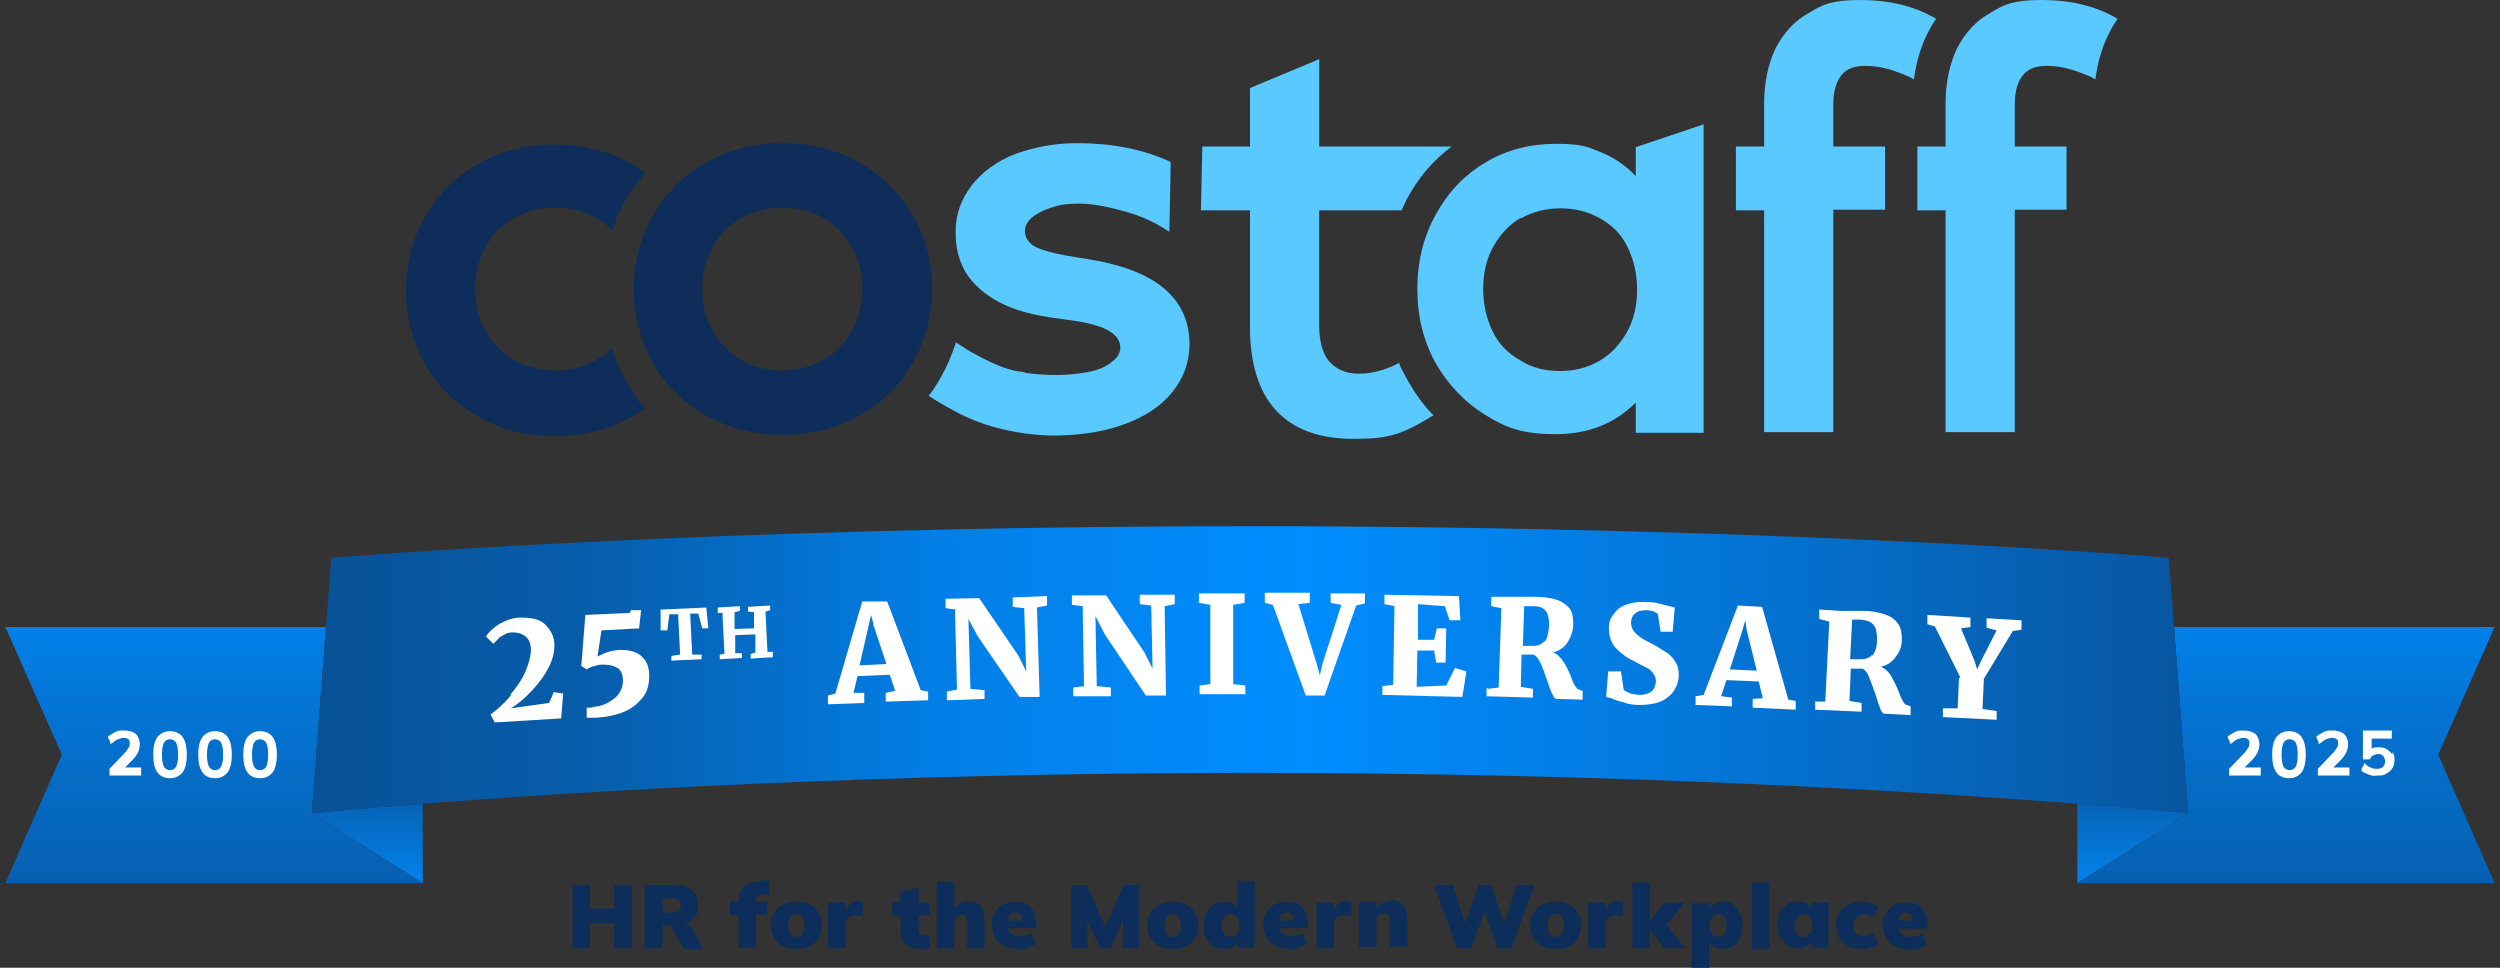 <svg xmlns="http://www.w3.org/2000/svg" xmlns:xlink="http://www.w3.org/1999/xlink" id="Layer_1" viewBox="0 0 372 144"><rect x="0" y="0" width="372" height="144" fill="#333333" stroke="none"/><defs><style>.st0 { fill: url(#linear-gradient2); } .st1 { fill: #0d2e5a; } .st2 { fill: #fff; } .st3 { fill: url(#linear-gradient1); } .st4 { fill: #0e2d5a; } .st5 { fill: #59c9ff; } .st6 { fill: url(#linear-gradient4); } .st7 { fill: url(#linear-gradient3); } .st8 { fill: url(#linear-gradient); }</style><linearGradient id="linear-gradient" x1="54.6" y1="-15962.3" x2="54.6" y2="-16051.1" gradientTransform="translate(0 16141.9)" gradientUnits="userSpaceOnUse"><stop offset=".1" stop-color="#0d2e5a"/><stop offset=".1" stop-color="#0c315f"/><stop offset=".2" stop-color="#0758a3"/><stop offset=".4" stop-color="#0474d4"/><stop offset=".5" stop-color="#0186f3"/><stop offset=".5" stop-color="#018dff"/><stop offset=".9" stop-color="#0d2e5a"/></linearGradient><linearGradient id="linear-gradient1" x1="1324.2" y1="-15962.3" x2="1324.2" y2="-16051.1" gradientTransform="translate(1641.6 16141.9) rotate(-180) scale(1 -1)" gradientUnits="userSpaceOnUse"><stop offset=".1" stop-color="#0d2e5a"/><stop offset=".1" stop-color="#0c315f"/><stop offset=".2" stop-color="#0758a3"/><stop offset=".4" stop-color="#0474d4"/><stop offset=".5" stop-color="#0186f3"/><stop offset=".5" stop-color="#018dff"/><stop offset=".9" stop-color="#0d2e5a"/></linearGradient><linearGradient id="linear-gradient2" x1="3892" y1="-31.5" x2="3892" y2="148.1" gradientTransform="translate(-3860.1 146) scale(1 -1)" gradientUnits="userSpaceOnUse"><stop offset=".1" stop-color="#0d2e5a"/><stop offset=".1" stop-color="#0c315f"/><stop offset=".2" stop-color="#0758a3"/><stop offset=".4" stop-color="#0474d4"/><stop offset=".5" stop-color="#0186f3"/><stop offset=".5" stop-color="#018dff"/><stop offset=".9" stop-color="#0d2e5a"/></linearGradient><linearGradient id="linear-gradient3" x1="5161.5" y1="-31.5" x2="5161.5" y2="148.1" gradientTransform="translate(5501.7 146) rotate(-180)" gradientUnits="userSpaceOnUse"><stop offset=".1" stop-color="#0d2e5a"/><stop offset=".1" stop-color="#0c315f"/><stop offset=".2" stop-color="#0758a3"/><stop offset=".4" stop-color="#0474d4"/><stop offset=".5" stop-color="#0186f3"/><stop offset=".5" stop-color="#018dff"/><stop offset=".9" stop-color="#0d2e5a"/></linearGradient><linearGradient id="linear-gradient4" x1="-72.1" y1="46.4" x2="460" y2="46.4" gradientTransform="translate(0 146) scale(1 -1)" gradientUnits="userSpaceOnUse"><stop offset="0" stop-color="#0d2e5a"/><stop offset=".3" stop-color="#075dab"/><stop offset=".4" stop-color="#027fe7"/><stop offset=".5" stop-color="#018dff"/><stop offset=".6" stop-color="#0379dd"/><stop offset=".8" stop-color="#09498a"/><stop offset=".9" stop-color="#0d2e5a"/></linearGradient></defs><g><g id="staff"><path class="st5" d="M299.8 21.8v-6.3c0-1.9.4-3.3 1.2-4.3s2-1.4 3.5-1.4 2.5.2 3.9.6c1.2.4 2.3.8 3.4 1.4.3-2.5 1-4.8 2-6.8.4-.8.8-1.5 1.3-2.2C311.9.9 308.1.0 303.9.0s-5.6.6-7.7 1.9c-2.2 1.2-3.8 3-5 5.3-1.1 2.3-1.7 5.1-1.7 8.3v6.3h-4.2v9.5h4.2v33h10.3V31.2h7.7v-9.4h-7.7.0z"/><path class="st5" d="M272.8 21.8v-6.3c0-1.9.4-3.3 1.2-4.3s2-1.4 3.5-1.4 2.5.2 3.9.6c1.2.4 2.3.8 3.4 1.4.3-2.5 1-4.8 2-6.8.4-.8.8-1.5 1.3-2.2C284.9.9 281.1.0 276.9.0s-5.6.6-7.7 1.9c-2.2 1.2-3.8 3-5 5.3-1.1 2.3-1.7 5.1-1.7 8.3v6.3h-4.2v9.5h4.2v33h10.3V31.2h7.7v-9.4h-7.7.0z"/><path class="st5" d="M243.4 64.3v-4.4c-3.1 3.1-7 4.7-11.9 4.7s-7.3-.9-10.4-2.8-5.6-4.5-7.5-7.8c-1.8-3.3-2.7-6.9-2.7-11s.9-7.7 2.7-11c1.8-3.3 4.2-5.9 7.4-7.8 3.1-1.9 6.7-2.8 10.5-2.8s4.6.4 6.6 1.2 3.8 2 5.3 3.6v-4.3l10.1-3.4v45.9h-10.1.0zM226.3 32.4c-1.7 1-3.1 2.5-4.1 4.3s-1.5 3.9-1.5 6.3.5 4.4 1.4 6.3 2.3 3.3 4.1 4.3h0c1.7 1.1 3.6 1.6 5.9 1.6s4.1-.5 5.9-1.5c1.7-1 3.1-2.5 4.1-4.3s1.5-3.9 1.5-6.3-.5-4.4-1.4-6.3-2.3-3.3-4.1-4.3c-1.8-1-3.7-1.5-5.9-1.5s-4.1.5-5.9 1.5h0z"/><path class="st5" d="M208.6 31.2c.2-.5.5-1 .7-1.5 1.7-3.2 3.9-5.8 6.7-7.9h-19.7v-13L186 13.1v8.7h-7.1l-.2 9.5h7.3v17.4c0 5.4 1.3 9.6 3.9 12.4s6.4 4.2 11.5 4.2 7-.5 11.9-3.5c-1.6-1.6-2.9-3.5-4-5.5-.2-.4-.5-.9-.7-1.3-.2-.3-.3-.7-.4-1-2.1 1.1-4.1 1.6-6 1.6s-3.3-.6-4.4-1.8c-1-1.2-1.5-3-1.5-5.2V31.3h12.3.0z"/><path class="st5" d="M177 51.2c0 2.7-.9 5.1-2.6 7.2s-4.2 3.7-7.3 4.8c-2.8 1-5.9 1.5-9.5 1.6.0.0-8.1.4-15.3-3.5-.8-.4-3.1-1.7-4.1-2.4.6-.8 1.2-1.7 1.7-2.6 1-1.7 1.7-3.4 2.3-5.2V51h0v-.1c.3.2.7.5.9.6 1.6 1.1 5.1 2.9 6.9 3.4.6.2 1.2.3 1.8.4.3.0.6.1.9.2 1.4.2 2.9.3 4.6.3s3.4-.2 4.9-.5c1.4-.3 2.5-.8 3.3-1.5.8-.6 1.2-1.3 1.2-2.1.0-1.9-2.1-3.2-6.4-3.9l-4.2-.6c-4.6-.7-8-2.1-10.4-4.3-1-.9-1.8-1.9-2.3-2.9-.8-1.6-1.2-3.3-1.2-5.3s0-.3.0-.4h0c0-2.5.9-4.7 2.3-6.6 1.6-2.1 3.8-3.7 6.6-4.8 2.8-1 5.8-1.6 9.2-1.6 5.1.0 9.8.9 13.9 2.8l-.2 10.4c-1.9-1.3-4-2.3-6.5-3s-4.8-1.2-6.9-1.2-2.9.2-4.2.6c-1.2.4-2.2.9-3 1.6h0c-.6.6-.9 1.2-.9 1.9s.4 1.6 1.3 2.2c.9.5 2.5 1 4.7 1.4l4.2.7c9.6 1.7 14.3 5.9 14.3 12.6h0z"/></g><g id="co"><path class="st4" d="M135.7 31.9c-1.9-3.3-4.6-5.9-8-7.8-3.4-1.9-7.2-2.8-11.3-2.8s-7.8.9-11.2 2.8c-3.4 1.9-6.1 4.5-8 7.9-1.9 3.3-2.9 7-2.9 11s1 7.7 2.9 11.1c1.9 3.3 4.6 5.9 8 7.8s7.2 2.8 11.3 2.8 7.9-.9 11.3-2.8 6.1-4.5 8-7.9c1.9-3.3 2.9-7 2.9-11s-1-7.7-2.9-11.1h0zM116.4 55.1c-2.3.0-4.3-.5-6.1-1.5-1.8-1.1-3.2-2.5-4.3-4.4-1-1.8-1.5-3.9-1.5-6.2s.5-4.4 1.6-6.3c1-1.9 2.5-3.3 4.3-4.3s3.8-1.5 6-1.5 4.3.5 6.1 1.5c1.8 1.1 3.2 2.5 4.3 4.4 1 1.8 1.5 3.9 1.5 6.2s-.5 4.4-1.6 6.3c-1 1.9-2.5 3.3-4.3 4.3s-3.8 1.5-6.1 1.5z"/><path class="st4" d="M94.5 58.8v-.1c-.1-.2-.2-.3-.4-.5s-.3-.5-.5-.7c-.2-.3-.4-.6-.5-.9-.2-.4-.4-.8-.6-1.2-.2-.4-.4-.8-.6-1.2-.2-.4-.3-.8-.5-1.2-.1-.3-.2-.6-.3-.9.0.0.0-.2.0-.3-.7.7-1.5 1.3-2.4 1.8-1.8 1-3.8 1.5-6.1 1.5s-4.3-.5-6.1-1.5c-1.8-1.1-3.2-2.5-4.3-4.4-1-1.8-1.5-3.9-1.5-6.2s.5-4.4 1.6-6.3c1-1.9 2.5-3.3 4.3-4.3s3.8-1.5 6-1.5 4.3.5 6.1 1.5c.9.5 1.7 1.2 2.4 1.9.1-.3.2-.7.4-1 0 0 0-.1.0-.2.1-.4.3-.7.4-1.1.2-.3.3-.7.5-1 0 0 0-.2.1-.2.2-.4.4-.7.6-1 .8-1.5 1.8-2.8 2.9-4.1-.7-.5-1.4-1-2.2-1.4-3.4-1.9-7.2-2.8-11.3-2.8s-7.8.9-11.2 2.8c-3.4 1.9-6.1 4.5-8 7.9-1.9 3.3-2.9 7-2.9 11s1 7.7 2.9 11.1c1.9 3.3 4.6 5.9 8 7.8s7.2 2.8 11.3 2.8 7.9-.9 11.3-2.8c.7-.4 1.4-.9 2.1-1.3-.3-.3-.5-.6-.8-.9-.2-.2-.4-.5-.5-.7h0z"/></g></g><g><g><polygon class="st1" points="91.4 135.2 87.8 135.2 87.8 131.7 85.2 131.7 85.2 141.1 87.8 141.1 87.8 137.4 91.4 137.4 91.4 141.1 94 141.1 94 131.7 91.4 131.7 91.4 135.2"/><path class="st1" d="M102.4 137.6c-.1.0-.2-.1-.4-.2.1.0.2.0.3-.1.5-.2.9-.6 1.2-1s.4-1 .4-1.6c0-.9-.3-1.6-.9-2.2s-1.4-.8-2.6-.8h-4.5v9.4h2.7v-3.4h.5c.2.0.4.0.6.1.2.0.3.2.4.4l1.6 3h2.9l-1.4-2.6c-.2-.4-.4-.7-.8-.9h0zM1e2 135.8h-1.4v-2.1h1.4c.4.0.8.0 1 .2s.3.4.3.8-.1.6-.3.8c-.2.2-.6.3-1 .3h0z"/><path class="st1" d="M113 131.2c-1 0-1.8.2-2.3.7s-.8 1.2-.8 2.1v.2h-1.3v1.9h1.3v4.9h2.6v-4.9h1.6v-1.9h-1.6v-.2c0-.2.0-.4.2-.6s.2-.2.4-.3.3.0.5.0.3.0.5.0.3.0.4.0v-1.9c-.2.0-.4-.1-.7-.2s-.5.0-.7.0h0z"/><path class="st1" d="M120.5 134.6c-.6-.3-1.2-.4-2-.4s-1.4.1-2 .4-1 .7-1.3 1.2-.5 1.2-.5 1.9.2 1.4.5 1.9.8.9 1.3 1.2c.6.3 1.2.4 2 .4s1.4-.1 2-.4 1-.7 1.3-1.2.5-1.2.5-1.9-.2-1.4-.5-1.9-.8-.9-1.3-1.2zM119.4 139c-.2.3-.5.4-.9.4s-.7-.1-.9-.4-.3-.7-.3-1.3.1-1 .3-1.3.5-.4.9-.4.7.1.9.4.3.7.3 1.3-.1 1-.3 1.3z"/><path class="st1" d="M127.9 134.1c-.4.0-.8.0-1.1.2s-.5.4-.7.8c0 .1.0.2-.2.4l-.2-1.2h-2.5c0 .3.0.6.0.9s0 .6.0 1v4.9h2.6V138c0-.4.0-.8.1-1s.2-.5.5-.6.5-.2.9-.2.4.0.5.0.3.0.6.2v-2.2c-.1.0-.2.0-.3.0s-.2.0-.4.0h0z"/><path class="st1" d="M136.6 132.1l-2.6.6v1.6h-1.3v1.9h1.3v2.2c0 1 .2 1.7.8 2.1.5.5 1.3.7 2.3.7s.4.0.6.0.4.0.6-.2v-1.9c-.1.0-.2.0-.4.1s-.2.0-.4.0c-.2.0-.4.0-.6-.2s-.2-.4-.2-.7v-2.1h1.6v-1.9h-1.6v-2.2h0z"/><path class="st1" d="M144.2 134.1c-.5.0-1 .1-1.4.3-.3.2-.5.4-.8.7v-3.9h-2.6v9.9h2.6v-3.8c0-.4.1-.7.3-.9.2-.2.5-.3.8-.3s.5.0.6.2.2.4.2.8v4h2.6V137c0-1-.2-1.7-.6-2.2s-1-.7-1.8-.7h0z"/><path class="st1" d="M152.9 134.6c-.5-.3-1.1-.4-1.8-.4s-1.3.1-1.9.4-.9.7-1.2 1.2c-.3.5-.4 1.1-.4 1.8.0 1.1.4 2 1 2.6.7.6 1.7 1 2.9 1s1 0 1.4-.2c.4-.1.8-.3 1.2-.5l-.6-1.7c-.3.2-.6.3-.9.4-.3.0-.6.1-1 .1-.5.0-.9-.1-1.2-.4-.2-.2-.3-.4-.4-.8h4.2v-.5c0-.7-.1-1.3-.3-1.8s-.6-.9-1-1.2h0zM151.2 135.8c.3.0.6.1.7.3.1.2.2.5.2.9H150c0-.3.1-.6.2-.8.2-.3.5-.4.8-.4h0z"/><polygon class="st1" points="164.5 137.9 161.7 131.7 159.4 131.7 159.4 141.1 161.8 141.1 161.8 137 163.7 141.1 165.2 141.1 167.1 137 167.1 141.1 169.5 141.1 169.5 131.7 167.2 131.7 164.5 137.9"/><path class="st1" d="M176.5 134.6c-.6-.3-1.2-.4-2-.4s-1.4.1-2 .4-1 .7-1.3 1.2-.5 1.2-.5 1.9.2 1.4.5 1.9.8.9 1.3 1.2c.6.3 1.2.4 2 .4s1.4-.1 2-.4 1-.7 1.3-1.2.5-1.2.5-1.9-.2-1.4-.5-1.9-.8-.9-1.3-1.2zM175.4 139c-.2.3-.5.4-.9.4s-.7-.1-.9-.4-.3-.7-.3-1.3.1-1 .3-1.3.5-.4.9-.4.7.1.9.4.3.7.3 1.3-.1 1-.3 1.3z"/><path class="st1" d="M184.3 135.1c-.2-.2-.4-.4-.7-.6-.4-.2-.9-.3-1.4-.3s-1.1.1-1.6.4-.8.7-1.1 1.2c-.3.5-.4 1.2-.4 1.9s.1 1.4.4 1.9.6.9 1.1 1.2c.4.3 1 .4 1.6.4s1-.1 1.4-.4c.3-.2.5-.4.6-.6v.8h2.5v-9.9h-2.6v3.8h0zM184 139c-.2.3-.5.4-.9.4s-.7-.1-.9-.4c-.2-.3-.4-.7-.4-1.3s.1-1 .4-1.3.5-.4.9-.4.7.1.9.4c.2.3.4.7.4 1.3s-.1 1-.4 1.3z"/><path class="st1" d="M193.3 134.6c-.5-.3-1.1-.4-1.8-.4s-1.3.1-1.9.4-.9.7-1.2 1.2c-.3.5-.4 1.1-.4 1.8.0 1.1.4 2 1 2.6.7.6 1.7 1 2.9 1s1 0 1.4-.2c.4-.1.8-.3 1.2-.5l-.6-1.7c-.3.2-.6.3-.9.4-.3.0-.6.1-1 .1-.5.0-.9-.1-1.2-.4-.2-.2-.3-.4-.4-.8h4.2v-.5c0-.7-.1-1.3-.3-1.8s-.6-.9-1-1.2h0zM191.6 135.8c.3.0.6.1.7.3.1.2.2.5.2.9h-2.1c0-.3.1-.6.2-.8.2-.3.5-.4.8-.4h0z"/><path class="st1" d="M200.5 134.1c-.4.0-.8.0-1.1.2s-.5.4-.7.8c0 .1-.1.2-.1.4l-.2-1.2h-2.5c0 .3.0.6.0.9s0 .6.0 1v4.9h2.6V138c0-.4.0-.8.1-1s.2-.5.5-.6.5-.2.9-.2.4.0.5.0.3.0.6.2v-2.2c-.1.0-.2.0-.3.0s-.2.0-.4.0h0z"/><path class="st1" d="M207 134.1c-.5.0-1 .1-1.4.3-.3.2-.6.4-.8.8v-1h-2.6c0 .3.0.6.0.9s0 .6.0.9v4.9h2.6v-3.8c0-.4.1-.7.3-.9.2-.2.5-.3.9-.3s.4.0.6.2c.1.2.2.4.2.8v3.9h2.6v-4c0-1-.2-1.8-.6-2.2s-1-.7-1.8-.7h0z"/><polygon class="st1" points="225.7 131.7 223.8 137.4 221.9 131.7 220 131.7 218 137.4 216.2 131.7 213.4 131.7 216.8 141.1 218.9 141.1 220.9 135.7 222.8 141.1 224.9 141.1 228.3 131.7 225.7 131.7"/><path class="st1" d="M233.5 134.6c-.6-.3-1.2-.4-2-.4s-1.4.1-2 .4-1 .7-1.3 1.2-.5 1.2-.5 1.9.2 1.4.5 1.9.8.9 1.3 1.2c.6.3 1.2.4 2 .4s1.4-.1 2-.4 1-.7 1.3-1.2.5-1.2.5-1.9-.2-1.4-.5-1.9-.8-.9-1.3-1.2zM232.4 139c-.2.3-.5.4-.9.4s-.7-.1-.9-.4-.3-.7-.3-1.3.1-1 .3-1.3.5-.4.9-.4.7.1.9.4.3.7.3 1.3-.1 1-.3 1.3z"/><path class="st1" d="M240.9 134.1c-.4.0-.8.0-1.1.2s-.5.4-.7.8c0 .1-.1.2-.1.4l-.2-1.2h-2.5c0 .3.0.6.0.9s0 .6.0 1v4.9h2.6V138c0-.4.0-.8.1-1s.2-.5.5-.6.5-.2.9-.2.4.0.5.0.3.0.6.2v-2.2c-.1.0-.2.0-.3.0s-.2.0-.4.0h0z"/><polygon class="st1" points="250.7 134.3 247.6 134.3 245.5 137 245.5 137 245.5 131.3 242.9 131.3 242.9 141.1 245.5 141.1 245.5 138.3 245.5 138.3 247.7 141.1 250.7 141.1 248 137.6 250.7 134.3"/><path class="st1" d="M258 134.6c-.5-.3-1-.4-1.6-.4s-1 .1-1.4.4c-.3.2-.6.4-.7.7v-.9h-2.6c0 .3.0.6.0.9s0 .6.0.9v7.8h2.6v-3.7c.1.2.4.4.7.6.4.2.9.3 1.4.3s1.1-.1 1.5-.4c.5-.3.8-.7 1-1.2s.4-1.2.4-1.9-.1-1.4-.4-1.9-.6-.9-1-1.2h0zM256.6 139c-.2.3-.5.4-.9.4s-.7-.1-.9-.4c-.2-.3-.4-.7-.4-1.3s.1-1 .4-1.3.5-.4.9-.4.7.1.9.4.3.7.3 1.3-.1 1-.3 1.3z"/><rect class="st1" x="260.7" y="131.3" width="2.6" height="9.9"/><path class="st1" d="M269.6 135.2c-.1-.3-.4-.5-.7-.7-.4-.2-.9-.4-1.4-.4s-1.1.1-1.5.4-.8.7-1.1 1.2-.4 1.2-.4 1.9.1 1.4.4 1.9c.3.5.6.9 1.1 1.2s1 .4 1.5.4 1-.1 1.4-.3c.3-.2.5-.4.7-.6v.8h2.5v-4.9c0-.3.0-.6.0-.9s0-.6.0-.9h-2.5v.9h-.1zM269.2 139c-.2.3-.5.4-.9.4s-.7-.1-.9-.4-.3-.7-.3-1.3.1-1 .4-1.3.5-.4.9-.4.7.1.9.4.4.7.4 1.3-.1 1-.4 1.3h0z"/><path class="st1" d="M277.3 136.1c.2.0.5.0.8.1s.5.2.7.4l.7-1.7c-.3-.2-.6-.4-1.1-.5s-.9-.2-1.4-.2c-.8.0-1.4.1-2 .4s-1 .7-1.3 1.2-.5 1.2-.5 1.9.2 1.4.5 1.9.8.9 1.3 1.2c.6.3 1.2.4 2 .4s.9.0 1.4-.2c.5-.1.8-.3 1.1-.5l-.7-1.7c-.2.2-.5.3-.7.4-.3.0-.5.1-.8.1-.5.0-.8-.1-1.1-.4s-.4-.7-.4-1.2.1-.9.4-1.2.6-.4 1.1-.4h0z"/><path class="st1" d="M286.8 137.7c0-.7-.1-1.3-.3-1.8s-.6-.9-1-1.2c-.5-.3-1-.4-1.8-.4s-1.3.1-1.9.4c-.5.3-.9.7-1.2 1.2s-.4 1.1-.4 1.8c0 1.1.4 2 1 2.6.7.6 1.7 1 2.9 1s1 0 1.4-.2c.4-.1.8-.3 1.2-.5l-.6-1.7c-.3.2-.6.3-.9.4-.3.0-.6.1-1 .1-.5.0-.9-.1-1.2-.4-.2-.2-.3-.4-.4-.8h4.2v-.5h0zM283.7 135.8c.3.0.6.1.7.3.1.2.2.5.2.9h-2c0-.3.1-.6.2-.8.2-.3.5-.4.8-.4z"/></g><g><g><path class="st8" d="M46.4 121l16.5 10.4v-11.8c-10.6.8-16.5 1.4-16.5 1.4h0z"/><path class="st3" d="M325.6 121h0s-5.9-.6-16.5-1.4v11.8l16.5-10.4h0z"/><polygon class="st0" points="46.4 121 46.4 121 48.5 93.3 .8 93.3 9.2 112.3 .8 131.4 62.9 131.4 46.4 121 46.4 121"/><polygon class="st7" points="371.2 93.3 323.5 93.3 325.6 121 325.6 121 309.1 131.4 371.2 131.4 362.8 112.3 371.2 93.3"/><path class="st6" d="M323.5 93.3l-.8-10.3s-55.8-4.7-136.7-4.7S49.3 83 49.3 83l-.8 10.3-2.1 27.7h0s5.9-.6 16.5-1.4c22.9-1.8 67.8-4.6 123.1-4.6s100.2 2.8 123.1 4.6c10.6.8 16.5 1.4 16.5 1.4h0l-2.1-27.7h0z"/></g><g><path class="st2" d="M76 103.3c.9-1.1 1.7-2.2 2.2-3.4s.8-2.3.8-3.3c0-.8-.3-1.5-.8-1.9s-1.1-.6-1.9-.6c-.5.0-.9.1-1.2.3s-.7.3-.9.6c-.2.2-.5.5-.8.8l-1.1-1.1c.5-.7 1.2-1.4 2.1-1.9s1.9-.9 3.1-.9c1.5.0 2.8.2 3.6 1s1.4 1.8 1.4 3.1c0 .9-.2 2-.8 3.2s-1.4 2.3-2.4 3.4-2.1 2.1-3.3 2.8l5.7-.8.7-1.6 1.4.2-.3 3.7-9.9.6-.6-1.2c1.1-.8 2.1-1.7 3-2.8h0z"/><path class="st2" d="M87.9 105.2c.9.0 1.7-.2 2.5-.6.7-.4 1.3-.8 1.7-1.4s.6-1.2.6-1.9c0-.9-.3-1.6-.8-1.9-.5-.3-1.2-.5-2-.5-.5.0-.9.0-1.4.2-.5.1-.9.3-1.2.5l-.8-.5.6-7.6 6.6-.3.2-.4h1.5l-.3 2.7-5.6.3-.6 3.9c1.1-.6 2.1-.9 3.2-1 1.4.0 2.5.2 3.3.9s1.2 1.6 1.2 2.9c0 1.2-.2 2.3-.9 3.2s-1.6 1.7-2.8 2.2-2.6.8-4.2.9c-.5.0-1 0-1.4.0v-1.5c.4.0.8.0 1.1.0h0z"/><path class="st2" d="M100.9 91.4h-1.3c0 .1-.3 2.4-.3 2.4h-1v-3.1l6.8-.3.3 3.1h-.9l-.6-2.2h-1.2l.3 6.1h1.4v.7l-4.5.2v-.7l1.3-.2-.3-6.1h0z"/><path class="st2" d="M107.6 91.2h-.8v-.8l3.3-.2v.7l-.8.2v2.5c.1.0 2.9-.1 2.9-.1v-2.4c-.1.0-.9-.1-.9-.1v-.7l3.3-.2v.7l-.7.2.3 6h.8v.8l-3.3.2v-.7l.7-.2v-2.7c-.1.0-3 .1-3 .1v2.7c.1.0 1 0 1 0v.7l-3.3.2v-.7l.7-.1-.3-6h0z"/><path class="st2" d="M128.4 89.5h3.6c0-.1 5 13.2 5 13.2l1.1.2v1.3l-6.3.2v-1.3l1.4-.3-.8-2.4-4.8.2-.6 2.5h1.6c0 .1.0 1.5.0 1.5l-5.4.2v-1.3l1.1-.3 4-13.7h0zM130 92.9l-.4-1.4-.3 1.4-1.4 6.1 4-.2-2-6h0z"/><path class="st2" d="M142.3 90.7l-1.6-.2v-1.4l5-.1 5.8 8.5 1.2 2.4-.3-9.4-1.7-.2v-1.4l5.1-.2v1.4l-1.5.3.4 13.3h-3l-6.2-9-1.4-2.6.3 10.4 2.1.2v1.3l-5.6.2v-1.3l1.5-.3-.3-11.8h0z"/><path class="st2" d="M161.1 90.2l-1.6-.2v-1.4h5.1l5.7 8.5 1.2 2.4-.2-9.4-1.7-.2v-1.4h5.2v1.4l-1.5.3.2 13.3h-3l-6.1-9.1-1.4-2.7.2 10.4 2.1.2v1.3h-5.6v-1.3l1.6-.2-.2-11.8h0z"/><path class="st2" d="M180.1 90l-1.7-.3v-1.4h6.8v1.4l-1.7.3v11.8l1.8.2v1.3h-6.8V102l1.6-.2V90z"/><path class="st2" d="M188.3 88.2h6.6v1.5l-1.7.2 2.7 8.8.5 1.8.4-1.8 2.8-8.7-1.6-.3v-1.4h5.1v1.5l-1.3.3-4.7 13.4h-2.8L189.4 90l-1.2-.3v-1.4h0z"/><path class="st2" d="M207.6 90.2l-1.6-.3v-1.4l11.1.2.2 3.6h-1.6l-.7-2.1-4-.3v5.3c-.1.0 2.4.0 2.4.0l.4-1.7h1.4l-.1 5.1h-1.4l-.3-1.8h-2.5c0-.1-.1 5.4-.1 5.4l4.4-.2 1.3-2.6 1.7.5-.6 3.8-11.9-.3v-1.3l1.6-.2.2-11.8h0z"/><path class="st2" d="M221.4 102.5l1.6-.2.4-11.8-1.5-.3v-1.4h3.1.8c.3.0.5.0.7.0.7.0 1.4.0 1.9.0 1.4.0 2.6.2 3.4.5s1.4.8 1.8 1.3.5 1.4.5 2.3c0 .9-.3 1.8-.8 2.6s-1.2 1.3-2.2 1.6c.6.2 1.1.7 1.5 1.3s.8 1.4 1.2 2.4c.2.6.4 1 .6 1.3s.3.4.5.5l.6.2v1.3l-3.9-.1c-.2.0-.4-.2-.6-.7-.2-.4-.5-1.1-.8-2.1-.4-1.1-.7-2-1-2.6s-.6-1-1-1.2h-1.8l-.1 4.8 1.8.3v1.3l-6.9-.2v-1.3zM229.8 95.6c.4-.5.6-1.3.7-2.5.0-1-.1-1.7-.5-2.2s-1-.7-1.9-.7c-.5.0-.9.0-1.3.0l-.2 5.9c.2.0.5.0.9.0s.6.0.7.0c.7.0 1.2-.2 1.7-.8h0z"/><path class="st2" d="M241.9 104.6c-.6-.2-1.3-.3-1.9-.6-.4-.2-.8-.2-1-.3l.3-3.8h1.9s.4 2.7.4 2.7c.1.2.4.3.8.5s.9.2 1.4.3c.8.0 1.4-.1 1.9-.5s.6-.8.7-1.5c0-.4-.1-.8-.4-1.2-.2-.3-.6-.7-1.1-.9s-1.1-.6-1.9-1c-1.1-.5-1.9-1.2-2.6-1.9-.7-.8-1-1.8-1-3 0-.8.2-1.4.7-2 .4-.6 1-1.1 1.8-1.4s1.8-.5 3-.4c.7.0 1.3.0 1.9.2.5.1 1.1.3 1.7.4.3.1.6.2.7.2l-.3 3.6h-1.8s-.4-2.6-.4-2.6c0-.1-.3-.2-.6-.4-.3-.1-.7-.2-1.1-.2-.7.0-1.3.1-1.7.5-.4.3-.6.8-.6 1.3s.1.9.4 1.3c.3.4.7.7 1.1 1s1.1.6 2 1.1c.7.4 1.3.8 1.8 1.1s1 .9 1.3 1.4c.4.6.5 1.2.5 2 0 .7-.2 1.4-.6 2.1-.4.7-1 1.2-1.9 1.7-.9.4-2 .6-3.4.6-.7.0-1.4-.1-2.1-.3h0z"/><path class="st2" d="M258.6 90.1l3.6.2 3.9 13.8 1.1.2v1.3l-6.4-.3V104l1.5-.1-.6-2.5-4.8-.2-.8 2.4 1.6.2v1.3l-5.4-.2v-1.3l1.2-.2 5.1-13.3h0zM259.9 93.7l-.2-1.4-.4 1.4-1.9 5.9 4 .2-1.5-6.1h0z"/><path class="st2" d="M270 104.4h1.6c0-.1.6-11.9.6-11.9l-1.5-.4v-1.4s3.2.2 3.2.2c.3.0.5.0.8.0h.7c.7.0 1.4.0 1.9.0 1.4.0 2.6.3 3.4.6.8.3 1.4.8 1.8 1.4s.5 1.4.5 2.3c0 .9-.3 1.8-.9 2.5-.5.8-1.3 1.3-2.2 1.5.6.3 1.1.7 1.5 1.4s.8 1.5 1.2 2.5c.2.6.4 1 .6 1.3.1.3.3.4.5.5l.6.2v1.3s-3.9-.2-3.9-.2c-.2.0-.4-.2-.6-.7s-.4-1.1-.7-2.1c-.4-1.1-.7-2-1-2.7s-.6-1-.9-1.2h-1.8l-.2 4.8 1.8.3v1.3l-6.9-.3v-1.3h0zM278.6 97.6c.4-.5.7-1.3.7-2.4.0-1-.1-1.7-.5-2.2s-1-.7-1.9-.8c-.5.0-.9.0-1.3.0l-.3 5.9c.2.0.5.0.9.0s.6.0.7.0c.7.0 1.3-.2 1.7-.7h0z"/><path class="st2" d="M291.7 100.8l-3.8-7.6-1.1-.3v-1.4l6.4.4v1.4l-1.4.2 2 4.8.4 1.3.6-1.3 2.3-4.5-1.5-.4V92l5.2.3v1.4l-1.3.2-4.3 7.1-.2 4.5 2.1.3v1.3l-8-.4v-1.3h2.2l.2-4.5h0z"/></g><g><g><path class="st2" d="M18.3 114.5l1.3-1.3c.4-.4.7-.8.9-1.2s.3-.8.3-1.3-.2-1.1-.6-1.5c-.4-.3-1-.5-1.7-.5s-.9.0-1.3.2c-.4.2-.7.4-1 .6h-.1c0 .1.0.3.0.3l.3.6v.3c.1.0.4-.2.4-.2.2-.2.5-.4.7-.5.2.0.5-.2.8-.2s.6.0.8.2c.2.1.2.3.2.6s0 .5-.2.7c-.1.2-.3.5-.6.8l-2.2 2.3h0v1H21v-1.2h-2.8z"/><path class="st2" d="M25.3 108.8c-.8.0-1.4.3-1.9.9-.4.6-.6 1.4-.6 2.6s.2 2 .6 2.6c.4.6 1.1.9 1.9.9s1.4-.3 1.9-.9c.4-.6.6-1.5.6-2.6s-.2-2-.6-2.6c-.4-.6-1.1-.9-1.9-.9h0zm0 1.2c.4.0.7.2.9.5.2.4.3 1 .3 1.8s-.1 1.4-.3 1.8c-.2.3-.5.5-.9.5s-.7-.2-.9-.5c-.2-.4-.3-1-.3-1.8s.1-1.4.3-1.8c.2-.3.5-.5.9-.5h0z"/><path class="st2" d="M32 108.8c-.8.0-1.4.3-1.9.9-.4.6-.6 1.4-.6 2.6s.2 2 .6 2.6c.4.6 1.1.9 1.9.9s1.4-.3 1.9-.9c.4-.6.6-1.5.6-2.6s-.2-2-.6-2.6-1.1-.9-1.9-.9h0zm1.2 3.5c0 .8-.1 1.4-.3 1.8-.2.3-.5.5-.9.5s-.7-.2-.9-.5c-.2-.4-.3-1-.3-1.8s.1-1.4.3-1.8c.2-.3.5-.5.9-.5s.7.2.9.5c.2.4.3 1 .3 1.8h0z"/><path class="st2" d="M38.7 108.8c-.8.0-1.4.3-1.9.9-.4.6-.6 1.4-.6 2.6s.2 2 .6 2.6 1.1.9 1.9.9 1.4-.3 1.9-.9c.4-.6.6-1.5.6-2.6s-.2-2-.6-2.6-1.1-.9-1.9-.9h0zm0 1.2c.4.0.7.2.9.5.2.4.3 1 .3 1.8s-.1 1.4-.3 1.8c-.2.3-.5.5-.9.5s-.7-.2-.9-.5c-.2-.4-.3-1-.3-1.8s.1-1.4.3-1.8c.2-.3.5-.5.9-.5h0z"/></g><g><path class="st2" d="M333.7 114.5l1.3-1.3c.4-.4.7-.8.9-1.2s.3-.8.3-1.3-.2-1.1-.6-1.5c-.4-.3-1-.5-1.7-.5s-.9.0-1.3.2c-.4.2-.7.4-1 .6h-.1c0 .1.0.3.0.3l.3.6v.3c.1.0.4-.2.4-.2.2-.2.5-.4.7-.5.2.0.5-.2.8-.2s.6.0.8.2c.2.1.2.3.2.6s0 .5-.2.7c-.1.2-.3.5-.6.8l-2.2 2.3h0v1h4.7v-1.2h-2.8z"/><path class="st2" d="M340.6 108.8c-.8.0-1.4.3-1.9.9-.4.6-.6 1.4-.6 2.6s.2 2 .6 2.6c.4.6 1.1.9 1.9.9s1.4-.3 1.9-.9c.4-.6.6-1.5.6-2.6s-.2-2-.6-2.6c-.4-.6-1.1-.9-1.9-.9h0zM339.8 114.1c-.2-.4-.3-1-.3-1.8s.1-1.4.3-1.8c.2-.3.5-.5.9-.5s.7.2.9.5c.2.4.3 1 .3 1.8s-.1 1.4-.3 1.8c-.2.3-.5.5-.9.5s-.7-.2-.9-.5h0z"/><path class="st2" d="M346.9 114.5l1.3-1.3c.4-.4.7-.8.9-1.2s.3-.8.3-1.3-.2-1.1-.6-1.5c-.4-.3-1-.5-1.7-.5s-.9.0-1.3.2c-.4.2-.7.4-1 .6h-.1c0 .1.0.3.0.3l.3.6v.3c.1.0.4-.2.4-.2.2-.2.5-.4.7-.5.2.0.5-.2.8-.2s.6.0.8.2c.2.1.2.3.2.6s0 .5-.2.7c-.1.2-.3.5-.6.8l-2.2 2.3h0v1h4.7v-1.2h-2.8z"/><path class="st2" d="M356 112.3c-.2-.3-.5-.6-.8-.8s-.7-.3-1.2-.3-.8.0-1.1.2v-1.5h3v-1.2h-4.3v4.3h1c.2-.3.3-.5.5-.6.2.0.4-.2.7-.2s.6.0.8.3c.2.2.3.5.3.8s-.1.6-.3.8-.5.3-.9.3-.6.0-.9-.2c-.3.0-.6-.3-.8-.5l-.2-.2v.3c-.1.0-.4.6-.4.6v.2s0 .1.0.1c.2.2.4.3.7.4.2.1.5.2.8.3s.6.0.9.0c.5.0.9.0 1.3-.3.4-.2.7-.5.9-.8s.3-.8.3-1.2.0-.8-.3-1.2h0z"/></g></g></g></g></svg>